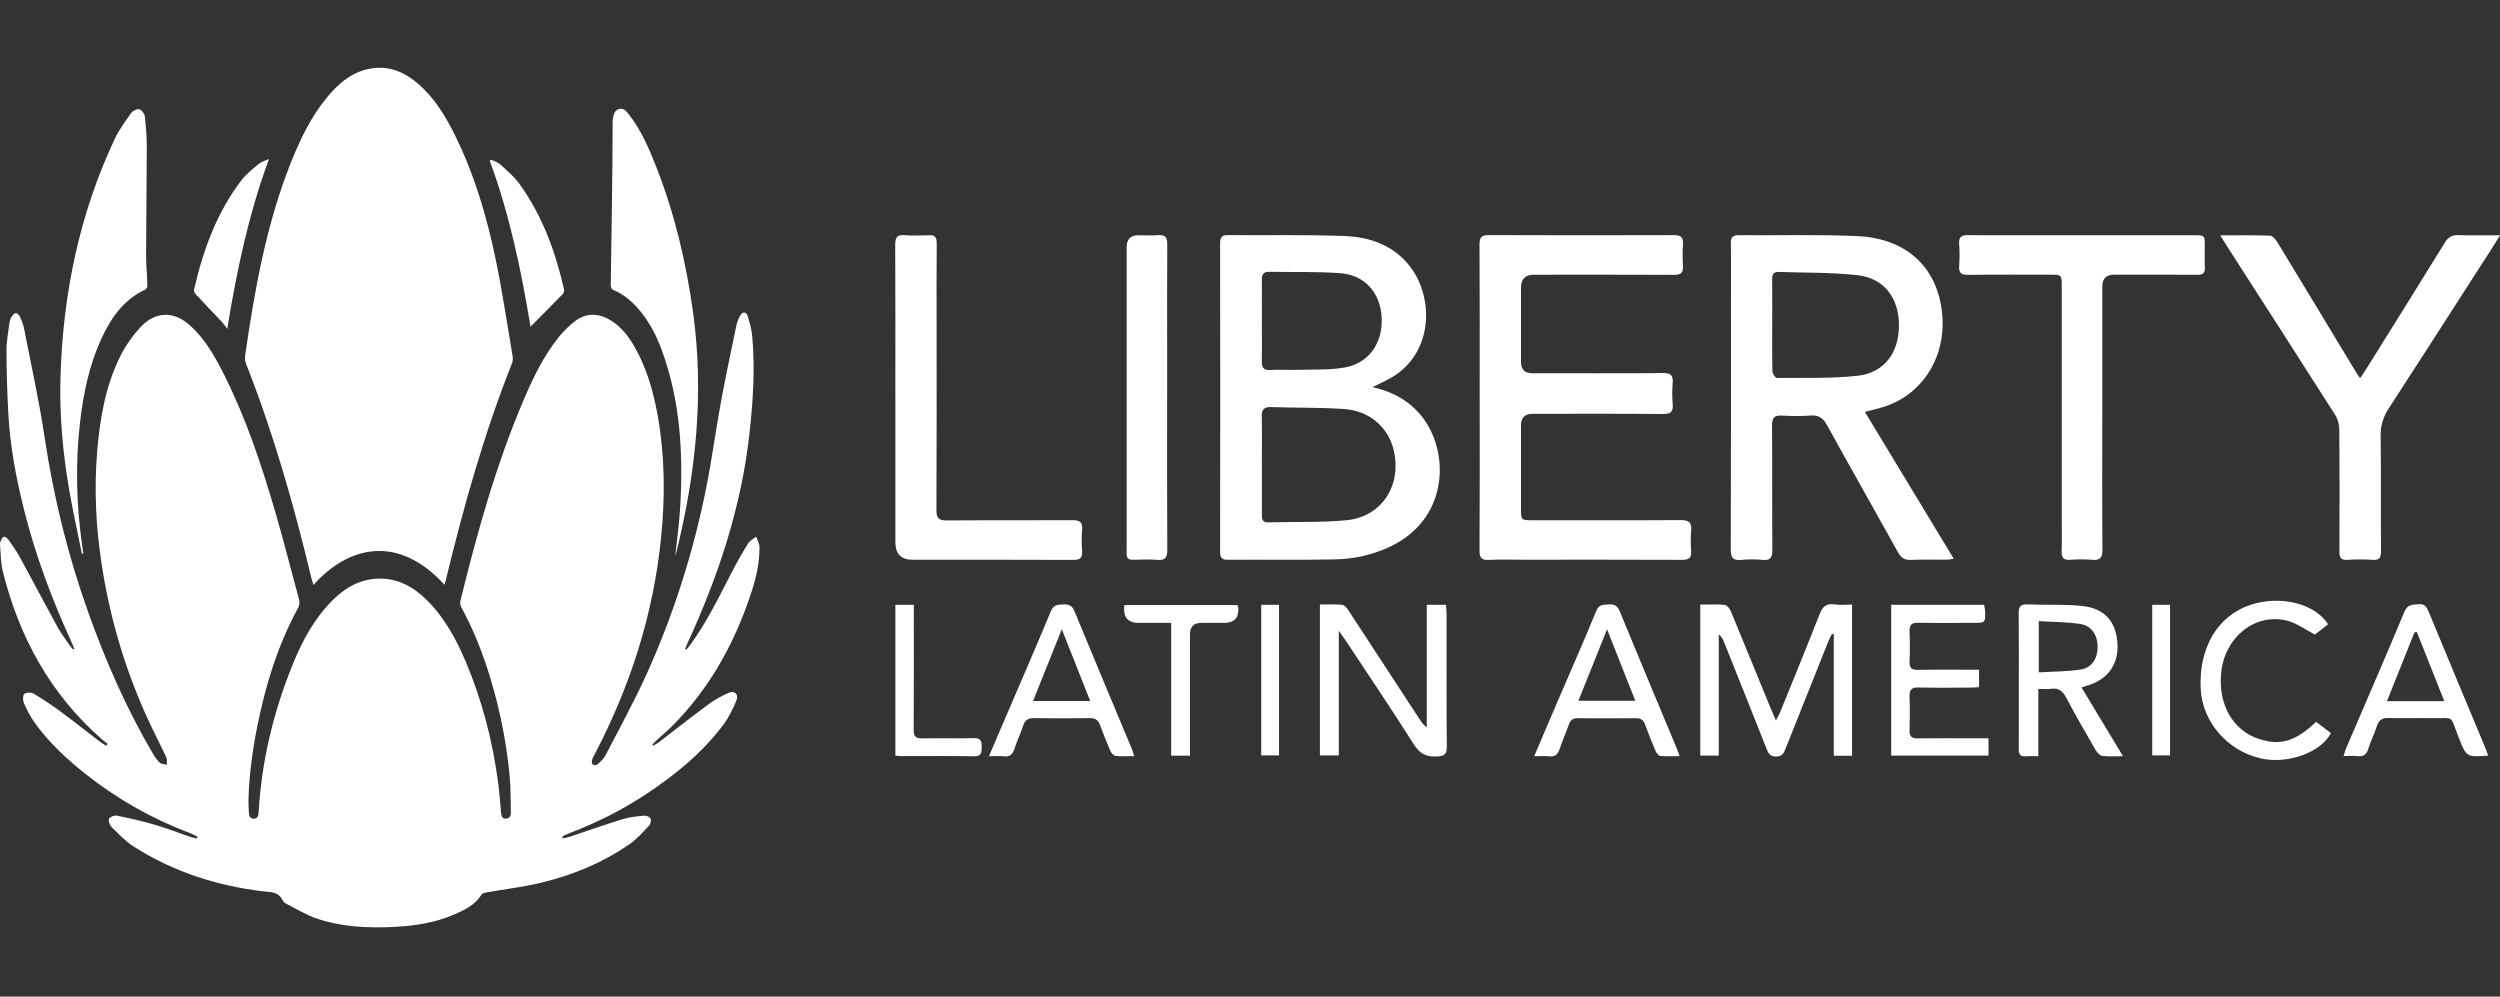<svg width="148" height="59" viewBox="0 0 148 59" fill="none" xmlns="http://www.w3.org/2000/svg">
<rect x="0" y="0" width="148" height="59" fill="#333333" stroke="none"/>
<path d="M33.314 49.634C33.442 49.605 33.574 49.587 33.698 49.545C34.758 49.193 35.812 48.819 36.878 48.49C37.281 48.366 37.712 48.326 38.133 48.286C38.26 48.274 38.462 48.36 38.513 48.463C38.564 48.563 38.512 48.788 38.426 48.879C38.058 49.263 37.699 49.676 37.267 49.975C35.687 51.07 33.935 51.792 32.091 52.244C31.001 52.511 29.878 52.639 28.772 52.835C28.68 52.852 28.555 52.885 28.512 52.954C28.127 53.571 27.521 53.864 26.902 54.133C25.747 54.637 24.52 54.815 23.281 54.875C21.745 54.949 20.21 54.873 18.736 54.372C18.128 54.165 17.565 53.816 16.985 53.522C16.889 53.473 16.777 53.396 16.733 53.302C16.49 52.781 16.016 52.818 15.573 52.766C12.838 52.439 10.262 51.613 7.915 50.116C7.431 49.807 7.022 49.368 6.606 48.959C6.494 48.849 6.401 48.587 6.455 48.469C6.508 48.354 6.773 48.257 6.919 48.286C7.671 48.439 8.423 48.608 9.16 48.824C9.889 49.038 10.601 49.317 11.322 49.564C11.429 49.6 11.543 49.614 11.653 49.638C11.665 49.604 11.678 49.571 11.691 49.536C11.556 49.468 11.425 49.385 11.283 49.332C9.065 48.501 7.015 47.352 5.138 45.879C3.98 44.969 2.901 43.971 2.035 42.758C1.786 42.409 1.587 42.014 1.414 41.618C1.347 41.464 1.347 41.155 1.44 41.081C1.561 40.984 1.847 40.977 1.99 41.061C2.541 41.388 3.077 41.748 3.595 42.13C4.386 42.714 5.157 43.328 5.938 43.926C6.048 44.01 6.172 44.072 6.29 44.144C6.319 44.109 6.349 44.075 6.378 44.041C6.272 43.957 6.16 43.878 6.058 43.789C3.01 41.133 1.137 37.741 0.159 33.8C0.041 33.321 0.05 32.81 0.004 32.313C-0.003 32.231 -0.004 32.138 0.026 32.066C0.072 31.957 0.129 31.82 0.22 31.775C0.274 31.748 0.43 31.851 0.489 31.934C0.737 32.288 0.989 32.644 1.197 33.024C1.937 34.377 2.651 35.746 3.393 37.098C3.612 37.496 3.892 37.859 4.147 38.235C4.201 38.314 4.272 38.382 4.334 38.455C4.357 38.44 4.38 38.425 4.403 38.41C4.345 38.274 4.291 38.135 4.229 38C3.056 35.442 2.074 32.812 1.395 30.069C0.943 28.239 0.596 26.389 0.493 24.502C0.425 23.254 0.388 22.002 0.384 20.751C0.382 20.204 0.493 19.655 0.56 19.108C0.574 18.997 0.608 18.878 0.667 18.786C0.734 18.682 0.829 18.553 0.93 18.533C1.002 18.52 1.138 18.654 1.183 18.752C1.286 18.977 1.378 19.213 1.425 19.455C1.84 21.588 2.315 23.71 2.636 25.858C3.167 29.411 4.017 32.871 5.221 36.242C6.254 39.133 7.477 41.933 9.029 44.574C9.149 44.778 9.28 44.986 9.448 45.143C9.546 45.235 9.73 45.231 9.875 45.272C9.869 45.129 9.907 44.965 9.851 44.846C9.483 44.057 9.077 43.287 8.716 42.494C7.377 39.551 6.474 36.47 5.996 33.261C5.675 31.11 5.571 28.943 5.749 26.774C5.912 24.783 6.243 22.82 7.154 21.025C7.455 20.433 7.852 19.869 8.3 19.385C9.2 18.412 10.297 18.397 11.272 19.285C12.155 20.087 12.734 21.121 13.266 22.181C14.578 24.792 15.496 27.561 16.314 30.367C16.807 32.06 17.235 33.775 17.7 35.477C17.756 35.685 17.725 35.847 17.623 36.033C16.432 38.229 15.709 40.596 15.222 43.046C14.94 44.467 14.746 45.9 14.71 47.352C14.704 47.601 14.723 47.851 14.732 48.101C14.74 48.297 14.799 48.465 15.021 48.465C15.242 48.465 15.3 48.303 15.311 48.103C15.481 45.058 16.19 42.141 17.329 39.332C17.898 37.929 18.612 36.609 19.689 35.535C20.44 34.786 21.314 34.285 22.386 34.255C23.546 34.221 24.484 34.742 25.291 35.548C26.337 36.592 27.029 37.876 27.598 39.234C28.555 41.513 29.168 43.893 29.493 46.349C29.569 46.927 29.611 47.509 29.66 48.09C29.676 48.284 29.711 48.459 29.936 48.464C30.174 48.468 30.247 48.286 30.243 48.081C30.227 47.362 30.238 46.64 30.17 45.925C29.983 43.952 29.596 42.015 29.022 40.121C28.584 38.676 28.032 37.279 27.313 35.954C27.26 35.856 27.22 35.715 27.245 35.613C28.241 31.563 29.351 27.551 30.984 23.713C31.55 22.384 32.173 21.081 33.081 19.953C33.35 19.618 33.663 19.31 33.998 19.046C34.664 18.52 35.386 18.517 36.107 18.936C36.764 19.319 37.213 19.911 37.585 20.567C38.292 21.816 38.682 23.181 38.934 24.591C39.361 26.988 39.381 29.398 39.138 31.817C38.682 36.366 37.315 40.618 35.214 44.635C35.152 44.754 35.084 44.873 35.049 45.002C35.027 45.08 35.036 45.221 35.083 45.251C35.152 45.297 35.302 45.31 35.355 45.263C35.535 45.102 35.733 44.933 35.843 44.722C36.689 43.085 37.58 41.468 38.334 39.787C39.895 36.306 41.047 32.674 41.8 28.919C42.143 27.207 42.374 25.472 42.689 23.755C42.963 22.263 43.28 20.78 43.588 19.295C43.632 19.084 43.715 18.876 43.815 18.687C43.948 18.439 44.176 18.441 44.261 18.707C44.389 19.109 44.499 19.529 44.535 19.949C44.7 21.826 44.583 23.699 44.38 25.566C43.901 29.996 42.516 34.144 40.668 38.148C40.627 38.237 40.596 38.329 40.561 38.42C40.584 38.435 40.606 38.45 40.628 38.465C40.708 38.367 40.791 38.273 40.865 38.171C41.845 36.831 42.569 35.336 43.328 33.861C43.627 33.281 43.95 32.714 44.294 32.161C44.397 31.993 44.609 31.897 44.771 31.768C44.838 31.976 44.962 32.185 44.963 32.394C44.973 33.57 44.632 34.675 44.242 35.761C43.271 38.467 41.857 40.89 39.849 42.925C39.56 43.218 39.244 43.482 38.942 43.761C38.831 43.863 38.725 43.971 38.616 44.076L38.657 44.143C38.765 44.083 38.881 44.034 38.978 43.959C39.964 43.206 40.937 42.435 41.935 41.7C42.309 41.424 42.726 41.194 43.151 41.009C43.491 40.861 43.743 41.115 43.597 41.465C43.39 41.958 43.155 42.455 42.84 42.879C41.59 44.556 40 45.85 38.285 46.989C36.856 47.937 35.339 48.702 33.745 49.31C33.621 49.357 33.5 49.411 33.38 49.466C33.345 49.483 33.319 49.519 33.289 49.545C33.297 49.574 33.304 49.602 33.311 49.631L33.314 49.634Z" fill="white"/>
<path d="M26.314 34.619C23.562 31.601 20.619 32.319 18.556 34.631C18.507 34.461 18.457 34.313 18.42 34.162C17.391 29.87 16.183 25.636 14.565 21.533C14.504 21.378 14.492 21.184 14.515 21.017C15.077 17.148 15.76 13.308 17.206 9.66C17.762 8.256 18.416 6.903 19.381 5.737C20.003 4.987 20.717 4.362 21.676 4.116C22.837 3.818 23.839 4.179 24.729 4.941C25.693 5.764 26.349 6.829 26.911 7.959C28.087 10.323 28.829 12.845 29.36 15.429C29.748 17.313 30.03 19.221 30.352 21.119C30.373 21.244 30.356 21.393 30.309 21.511C28.654 25.678 27.446 29.988 26.391 34.348C26.369 34.435 26.342 34.521 26.314 34.618V34.619Z" fill="white"/>
<path d="M39.975 32.9C40.07 31.994 40.205 31.046 40.263 30.092C40.459 26.873 40.283 23.694 39.145 20.64C38.824 19.779 38.39 18.98 37.79 18.284C37.387 17.819 36.924 17.434 36.362 17.189C36.214 17.124 36.154 17.051 36.157 16.868C36.196 14.555 36.225 12.241 36.252 9.926C36.264 9 36.263 8.073 36.268 7.147C36.268 7.126 36.271 7.105 36.275 7.085C36.325 6.828 36.355 6.537 36.644 6.453C36.925 6.37 37.094 6.6 37.244 6.794C37.948 7.701 38.403 8.749 38.824 9.812C39.934 12.616 40.622 15.532 41.034 18.527C41.692 23.323 41.194 28.028 40.042 32.687C40.021 32.775 39.989 32.859 39.976 32.9H39.975Z" fill="white"/>
<path d="M4.849 32.784C4.595 31.521 4.313 30.262 4.094 28.992C3.714 26.79 3.516 24.566 3.581 22.329C3.723 17.406 4.697 12.675 6.794 8.221C7.052 7.673 7.419 7.176 7.773 6.683C7.867 6.552 8.119 6.432 8.255 6.471C8.395 6.51 8.556 6.741 8.575 6.905C8.644 7.503 8.689 8.108 8.689 8.71C8.686 10.826 8.653 12.942 8.648 15.058C8.647 15.672 8.708 16.287 8.727 16.901C8.73 16.98 8.675 17.106 8.614 17.135C7.33 17.727 6.57 18.815 5.995 20.066C5.29 21.6 4.948 23.239 4.749 24.912C4.454 27.39 4.514 29.865 4.87 32.334C4.891 32.477 4.912 32.619 4.934 32.762C4.905 32.769 4.877 32.777 4.848 32.784L4.849 32.784Z" fill="white"/>
<path d="M29.061 9.454C29.246 9.543 29.464 9.594 29.61 9.728C30.016 10.101 30.45 10.465 30.769 10.91C32.103 12.768 32.88 14.886 33.388 17.117C33.407 17.201 33.384 17.335 33.328 17.392C32.694 18.047 32.05 18.691 31.407 19.34C30.86 16.049 30.179 12.722 28.995 9.526C29.017 9.502 29.039 9.478 29.061 9.454V9.454Z" fill="white"/>
<path d="M15.925 9.413C14.706 12.709 14.017 16.039 13.453 19.468C13.336 19.311 13.261 19.191 13.166 19.09C12.639 18.53 12.105 17.977 11.581 17.414C11.523 17.352 11.469 17.233 11.486 17.158C12.019 14.815 12.83 12.594 14.288 10.678C14.576 10.299 14.968 9.999 15.334 9.689C15.472 9.572 15.67 9.528 15.925 9.413Z" fill="white"/>
<path d="M81.254 22.918C82.309 23.159 83.204 23.595 83.933 24.374C85.844 26.413 85.919 30.615 82.34 32.339C81.29 32.846 80.174 33.094 79.029 33.116C76.92 33.157 74.811 33.123 72.703 33.138C72.35 33.141 72.23 33.039 72.23 32.663C72.24 26.579 72.24 20.494 72.23 14.41C72.23 14.045 72.332 13.916 72.694 13.919C74.996 13.94 77.299 13.884 79.598 13.973C81.11 14.031 82.525 14.522 83.505 15.819C84.941 17.72 84.853 21.126 82.104 22.5C81.822 22.64 81.536 22.779 81.253 22.918H81.254ZM74.704 27.505C74.704 28.481 74.704 29.455 74.704 30.43C74.704 30.689 74.704 30.934 75.071 30.924C76.613 30.883 78.162 30.94 79.694 30.8C81.825 30.605 83.037 28.685 82.486 26.565C82.149 25.267 81.052 24.318 79.579 24.215C78.138 24.113 76.688 24.15 75.243 24.099C74.807 24.085 74.686 24.26 74.696 24.679C74.716 25.62 74.703 26.563 74.704 27.504V27.505ZM74.703 19.031C74.703 19.807 74.716 20.584 74.697 21.358C74.687 21.749 74.791 21.931 75.212 21.904C75.74 21.869 76.272 21.909 76.802 21.893C77.731 21.865 78.675 21.915 79.584 21.76C81.034 21.511 81.867 20.315 81.795 18.804C81.724 17.347 80.805 16.281 79.352 16.173C77.945 16.069 76.529 16.116 75.117 16.092C74.797 16.087 74.7 16.258 74.702 16.557C74.709 17.383 74.704 18.208 74.703 19.033V19.031Z" fill="white"/>
<path d="M110.4 24.383C112.165 27.3 113.894 30.158 115.661 33.078C115.484 33.103 115.368 33.133 115.251 33.134C114.543 33.138 113.833 33.114 113.126 33.145C112.756 33.161 112.551 33.037 112.365 32.701C110.974 30.188 109.551 27.693 108.164 25.177C107.926 24.744 107.661 24.56 107.176 24.599C106.616 24.643 106.048 24.632 105.486 24.602C105.054 24.58 104.9 24.715 104.904 25.185C104.925 27.633 104.903 30.081 104.923 32.528C104.927 32.991 104.827 33.195 104.342 33.146C103.927 33.104 103.503 33.105 103.088 33.146C102.607 33.193 102.459 33.041 102.461 32.523C102.481 27.48 102.473 22.435 102.473 17.392C102.473 16.399 102.486 15.407 102.466 14.415C102.458 14.05 102.571 13.921 102.932 13.925C105.298 13.946 107.669 13.87 110.031 13.982C112.327 14.091 114.558 15.34 114.954 18.374C115.289 20.933 113.947 23.247 111.645 24.045C111.268 24.176 110.873 24.257 110.398 24.384L110.4 24.383ZM104.915 19.256C104.915 20.166 104.904 21.076 104.928 21.984C104.932 22.123 105.1 22.377 105.191 22.376C106.782 22.361 108.383 22.416 109.959 22.247C111.54 22.077 112.419 20.886 112.418 19.267C112.417 17.635 111.551 16.473 109.961 16.292C108.417 16.116 106.851 16.154 105.295 16.098C105.003 16.087 104.908 16.238 104.912 16.527C104.923 17.436 104.915 18.345 104.915 19.255V19.256Z" fill="white"/>
<path d="M87.597 23.514C87.597 20.503 87.606 17.494 87.588 14.483C87.585 14.047 87.707 13.917 88.132 13.919C91.787 13.934 95.442 13.932 99.097 13.921C99.484 13.92 99.659 14.027 99.632 14.45C99.604 14.879 99.604 15.312 99.632 15.74C99.659 16.155 99.505 16.273 99.108 16.271C96.338 16.255 93.569 16.263 90.799 16.263C90.295 16.263 90.043 16.524 90.042 17.045C90.042 18.5 90.042 19.956 90.042 21.411C90.042 21.867 90.258 22.096 90.69 22.096C93.282 22.096 95.875 22.109 98.466 22.085C98.929 22.081 99.058 22.232 99.023 22.678C98.989 23.088 98.989 23.507 99.023 23.918C99.06 24.368 98.923 24.512 98.465 24.508C95.888 24.485 93.312 24.497 90.736 24.497C90.274 24.497 90.043 24.726 90.042 25.184C90.042 26.822 90.042 28.459 90.042 30.096C90.042 30.797 90.044 30.799 90.747 30.799C93.661 30.799 96.576 30.81 99.49 30.789C99.973 30.785 100.166 30.918 100.117 31.428C100.08 31.822 100.087 32.223 100.116 32.618C100.147 33.042 99.975 33.144 99.585 33.143C96.494 33.129 93.403 33.135 90.311 33.135C89.587 33.135 88.861 33.111 88.138 33.144C87.719 33.163 87.585 33.041 87.588 32.593C87.608 29.567 87.598 26.54 87.598 23.514H87.597Z" fill="white"/>
<path d="M131.439 13.934C132.498 13.934 133.443 13.916 134.387 13.952C134.539 13.958 134.722 14.178 134.823 14.344C136.333 16.823 137.831 19.31 139.332 21.794C139.438 21.971 139.554 22.141 139.715 22.391C139.868 22.163 139.979 22.009 140.078 21.849C141.632 19.359 143.19 16.872 144.728 14.373C144.936 14.035 145.166 13.907 145.547 13.92C146.329 13.946 147.111 13.928 148 13.928C147.826 14.211 147.712 14.403 147.591 14.59C145.534 17.789 143.483 20.991 141.413 24.18C141.089 24.679 140.926 25.173 140.934 25.786C140.966 28.067 140.939 30.349 140.955 32.63C140.957 33.011 140.865 33.169 140.469 33.142C139.972 33.11 139.47 33.108 138.973 33.142C138.566 33.171 138.492 32.992 138.493 32.623C138.505 30.226 138.508 27.829 138.488 25.431C138.486 25.138 138.396 24.806 138.24 24.561C136.11 21.214 133.962 17.88 131.819 14.543C131.714 14.379 131.613 14.213 131.439 13.935V13.934Z" fill="white"/>
<path d="M124.454 24.699C124.454 27.311 124.442 29.923 124.464 32.535C124.468 33.017 124.328 33.182 123.863 33.141C123.432 33.103 122.993 33.106 122.56 33.141C122.141 33.174 122.034 32.993 122.049 32.597C122.073 31.969 122.056 31.34 122.056 30.712C122.056 26.133 122.056 21.554 122.056 16.974C122.056 16.263 122.053 16.262 121.37 16.262C119.744 16.262 118.118 16.249 116.494 16.271C116.083 16.277 115.956 16.137 115.983 15.733C116.012 15.305 116.014 14.872 115.983 14.445C115.951 14.015 116.13 13.914 116.515 13.919C117.802 13.938 119.09 13.926 120.378 13.926C123.548 13.926 126.719 13.926 129.889 13.926C130.52 13.926 130.521 13.928 130.522 14.581C130.522 14.994 130.504 15.408 130.528 15.82C130.548 16.176 130.407 16.27 130.078 16.267C128.437 16.253 126.794 16.26 125.153 16.261C124.69 16.261 124.457 16.495 124.456 16.962C124.456 19.541 124.456 22.119 124.456 24.699H124.454Z" fill="white"/>
<path d="M53.005 23.514C53.005 20.504 53.014 17.494 52.997 14.485C52.994 14.047 53.117 13.893 53.542 13.922C54.023 13.955 54.508 13.948 54.991 13.924C55.358 13.906 55.456 14.058 55.453 14.418C55.439 16.088 55.447 17.758 55.447 19.429C55.447 23.017 55.455 26.607 55.437 30.195C55.434 30.684 55.591 30.813 56.044 30.81C58.524 30.792 61.004 30.81 63.482 30.794C63.911 30.791 64.105 30.897 64.061 31.374C64.023 31.784 64.03 32.202 64.06 32.614C64.09 33.026 63.946 33.148 63.543 33.146C60.371 33.131 57.2 33.137 54.028 33.137C53.347 33.137 53.007 32.791 53.007 32.098C53.007 29.237 53.007 26.376 53.007 23.515L53.005 23.514Z" fill="white"/>
<path d="M69.094 23.545C69.094 26.539 69.085 29.532 69.104 32.526C69.106 32.993 68.995 33.185 68.515 33.145C68.035 33.104 67.549 33.126 67.067 33.139C66.794 33.147 66.684 33.029 66.697 32.757C66.705 32.609 66.697 32.459 66.697 32.31C66.697 26.423 66.697 20.535 66.697 14.647C66.697 14.169 66.923 13.929 67.373 13.928C67.776 13.927 68.18 13.949 68.58 13.922C68.986 13.894 69.106 14.061 69.103 14.465C69.088 16.5 69.096 18.534 69.096 20.568C69.096 21.56 69.096 22.552 69.096 23.544L69.094 23.545Z" fill="white"/>
<path d="M109.641 44.739H108.56V37.548C108.525 37.539 108.489 37.53 108.453 37.521C108.38 37.673 108.297 37.82 108.234 37.977C107.392 40.082 106.55 42.188 105.714 44.297C105.608 44.565 105.53 44.777 105.161 44.787C104.769 44.798 104.681 44.582 104.567 44.291C103.733 42.181 102.89 40.076 102.047 37.971C101.988 37.824 101.911 37.684 101.751 37.554V44.731H100.655V35.791C101.147 35.791 101.628 35.764 102.102 35.809C102.233 35.822 102.397 36.025 102.461 36.178C103.262 38.105 104.048 40.039 104.838 41.969C104.917 42.164 105.005 42.355 105.134 42.649C105.239 42.45 105.313 42.338 105.362 42.216C106.146 40.282 106.941 38.352 107.701 36.407C107.88 35.949 108.085 35.698 108.602 35.78C108.929 35.831 109.27 35.79 109.642 35.79V44.739H109.641Z" fill="white"/>
<path d="M84.465 35.804H85.601C85.614 35.996 85.638 36.171 85.638 36.347C85.641 38.959 85.627 41.571 85.651 44.182C85.656 44.68 85.489 44.759 85.046 44.783C84.416 44.817 84.042 44.612 83.689 44.052C82.385 41.988 81.017 39.967 79.671 37.93C79.566 37.77 79.452 37.616 79.257 37.337V44.72H78.139V35.787C78.577 35.787 79.022 35.762 79.462 35.803C79.594 35.816 79.738 35.998 79.829 36.136C81.25 38.3 82.662 40.469 84.078 42.637C84.173 42.784 84.276 42.927 84.465 43.051V35.805L84.465 35.804Z" fill="white"/>
<path d="M123.228 40.699C124.053 42.066 124.844 43.377 125.681 44.766C125.216 44.766 124.833 44.799 124.461 44.749C124.313 44.729 124.146 44.551 124.059 44.401C123.467 43.38 122.877 42.357 122.326 41.313C122.116 40.916 121.874 40.714 121.426 40.777C121.194 40.81 120.954 40.783 120.669 40.783V44.768C120.388 44.768 120.153 44.75 119.922 44.772C119.592 44.803 119.507 44.644 119.51 44.338C119.52 43.33 119.513 42.321 119.513 41.313C119.513 39.645 119.524 37.975 119.506 36.306C119.501 35.894 119.626 35.763 120.028 35.781C121.119 35.828 122.221 35.756 123.302 35.879C124.643 36.03 125.311 36.86 125.358 38.188C125.401 39.389 124.719 40.277 123.498 40.608C123.438 40.624 123.379 40.648 123.229 40.7L123.228 40.699ZM120.695 36.769V39.804C121.555 39.751 122.389 39.763 123.2 39.631C123.848 39.526 124.185 38.962 124.18 38.289C124.175 37.59 123.816 37.038 123.148 36.938C122.35 36.819 121.534 36.822 120.695 36.769Z" fill="white"/>
<path d="M99.433 44.763C99.013 44.763 98.648 44.784 98.287 44.751C98.186 44.742 98.065 44.587 98.014 44.47C97.795 43.958 97.589 43.438 97.397 42.914C97.301 42.65 97.161 42.515 96.869 42.518C95.712 42.529 94.553 42.53 93.395 42.518C93.101 42.515 92.964 42.647 92.87 42.912C92.7 43.392 92.489 43.858 92.331 44.341C92.221 44.673 92.047 44.816 91.7 44.774C91.437 44.744 91.168 44.768 90.824 44.768C91.29 43.675 91.716 42.668 92.149 41.662C92.933 39.836 93.741 38.022 94.491 36.182C94.667 35.75 94.932 35.806 95.248 35.783C95.578 35.759 95.754 35.86 95.892 36.198C97.008 38.916 98.147 41.625 99.278 44.337C99.327 44.455 99.365 44.576 99.433 44.763ZM93.441 41.485H96.811C96.253 40.075 95.724 38.738 95.137 37.255C94.54 38.744 94 40.09 93.441 41.485Z" fill="white"/>
<path d="M147.301 44.732C146.01 44.824 146.018 44.821 145.569 43.697C144.991 42.25 145.381 42.546 143.883 42.515C143.063 42.498 142.242 42.529 141.422 42.505C141.047 42.494 140.827 42.605 140.708 42.991C140.567 43.444 140.346 43.873 140.203 44.327C140.096 44.666 139.922 44.804 139.575 44.764C139.321 44.736 139.062 44.758 138.739 44.758C138.8 44.572 138.836 44.422 138.896 44.282C140.048 41.595 141.216 38.917 142.341 36.219C142.531 35.762 142.815 35.804 143.166 35.769C143.539 35.732 143.66 35.927 143.784 36.23C144.881 38.886 145.99 41.537 147.096 44.188C147.165 44.352 147.223 44.521 147.302 44.731L147.301 44.732ZM144.702 41.509C144.139 40.09 143.609 38.754 143.079 37.417C143.032 37.423 142.984 37.429 142.936 37.435C142.401 38.773 141.866 40.113 141.308 41.509H144.703H144.702Z" fill="white"/>
<path d="M67.146 44.764C66.745 44.764 66.393 44.788 66.047 44.75C65.931 44.737 65.789 44.581 65.734 44.456C65.516 43.96 65.314 43.456 65.132 42.944C65.022 42.637 64.854 42.508 64.526 42.513C63.415 42.53 62.304 42.532 61.194 42.513C60.843 42.507 60.673 42.646 60.565 42.976C60.417 43.429 60.203 43.859 60.061 44.314C59.95 44.669 59.771 44.822 59.401 44.774C59.151 44.741 58.894 44.768 58.55 44.768C58.713 44.383 58.842 44.071 58.975 43.761C60.057 41.24 61.154 38.724 62.21 36.19C62.384 35.773 62.636 35.797 62.962 35.781C63.29 35.766 63.474 35.856 63.614 36.195C64.74 38.932 65.889 41.659 67.028 44.39C67.071 44.492 67.096 44.601 67.147 44.766L67.146 44.764ZM62.86 37.251C62.258 38.751 61.716 40.103 61.157 41.498H64.538C63.982 40.09 63.45 38.746 62.86 37.251Z" fill="white"/>
<path d="M111.958 35.805H117.461C117.482 35.945 117.512 36.07 117.517 36.196C117.54 36.856 117.526 36.871 116.898 36.872C115.786 36.874 114.676 36.887 113.565 36.866C113.166 36.859 113.023 36.995 113.044 37.408C113.073 37.985 113.069 38.566 113.045 39.144C113.028 39.532 113.154 39.664 113.541 39.657C114.731 39.634 115.922 39.649 117.16 39.649V40.679C116.993 40.688 116.822 40.705 116.652 40.706C115.622 40.709 114.591 40.724 113.561 40.699C113.151 40.689 113.029 40.846 113.045 41.247C113.069 41.907 113.067 42.57 113.045 43.23C113.033 43.604 113.176 43.717 113.526 43.712C114.718 43.697 115.909 43.706 117.1 43.706C117.291 43.706 117.484 43.706 117.718 43.706V44.73H111.958V35.805Z" fill="white"/>
<path d="M137.822 36.957C137.535 37.18 137.246 37.406 137.041 37.566C136.449 37.261 135.952 36.882 135.398 36.744C133.511 36.274 131.727 37.696 131.498 39.78C131.289 41.68 132.179 43.253 133.746 43.752C135.005 44.155 135.896 43.889 137.113 42.731C137.402 42.952 137.696 43.176 137.986 43.398C137.421 44.537 135.451 45.249 133.872 44.905C131.882 44.471 130.378 42.745 130.281 40.782C130.161 38.347 131.281 36.454 133.226 35.808C134.985 35.223 137.034 35.719 137.822 36.956V36.957Z" fill="white"/>
<path d="M70.447 44.736H69.333V36.875C68.652 36.875 68.028 36.875 67.404 36.875C66.755 36.875 66.473 36.523 66.559 35.82H73.248C73.267 35.861 73.302 35.903 73.305 35.948C73.356 36.566 73.077 36.875 72.47 36.875C72.019 36.875 71.569 36.874 71.118 36.875C70.671 36.876 70.447 37.099 70.447 37.544C70.447 39.726 70.447 41.907 70.447 44.089C70.447 44.286 70.447 44.483 70.447 44.736Z" fill="white"/>
<path d="M53.008 35.806H54.097C54.097 36.001 54.097 36.177 54.097 36.352C54.097 38.631 54.107 40.909 54.089 43.188C54.085 43.609 54.219 43.722 54.611 43.713C55.623 43.689 56.637 43.726 57.648 43.696C58.069 43.684 58.121 43.885 58.118 44.233C58.115 44.57 58.089 44.782 57.656 44.773C56.226 44.745 54.795 44.763 53.364 44.761C53.255 44.761 53.146 44.745 53.007 44.734V35.805L53.008 35.806Z" fill="white"/>
<path d="M127.412 35.805H128.467V44.719H127.412V35.805Z" fill="white"/>
<path d="M74.664 35.805H75.718V44.719H74.664V35.805Z" fill="white"/>
</svg>
